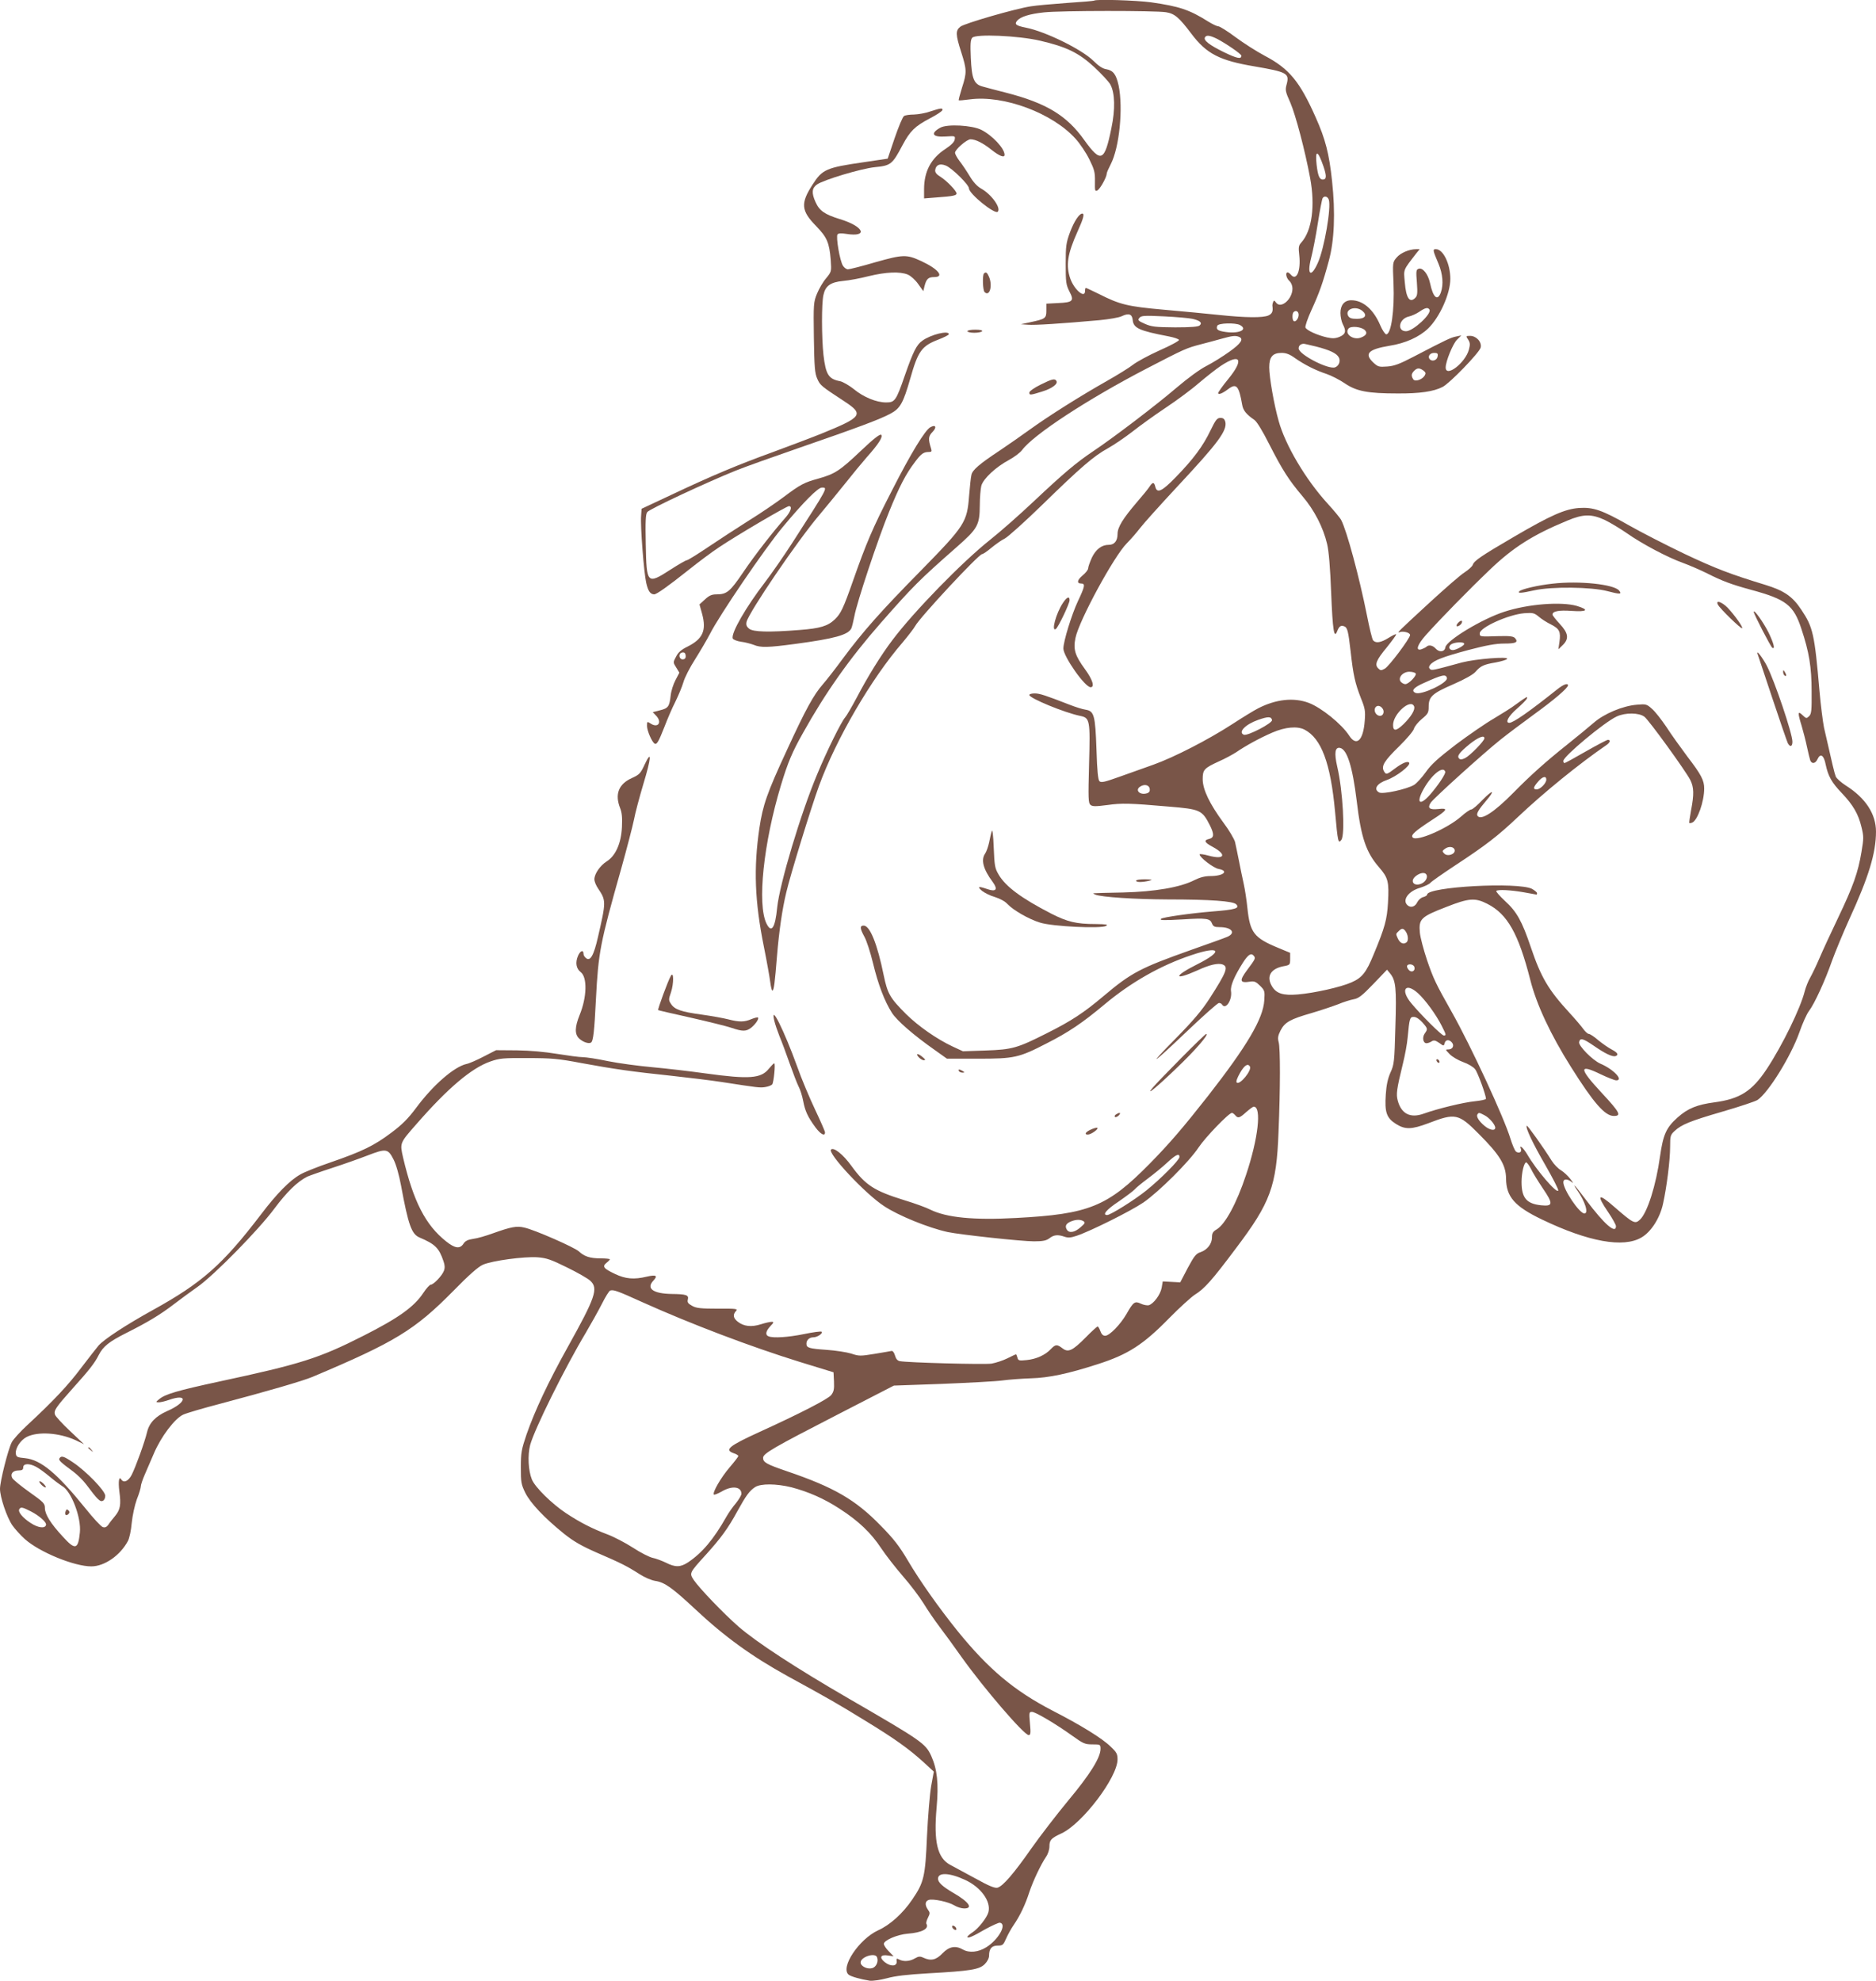 <?xml version="1.0" standalone="no"?>
<!DOCTYPE svg PUBLIC "-//W3C//DTD SVG 20010904//EN"
 "http://www.w3.org/TR/2001/REC-SVG-20010904/DTD/svg10.dtd">
<svg version="1.0" xmlns="http://www.w3.org/2000/svg"
 width="1212pt" height="1280pt" viewBox="0 0 1212 1280"
 preserveAspectRatio="xMidYMid meet">
<g transform="translate(0,1280) scale(0.1,-0.1)"
fill="#795548" stroke="none">
<path d="M7069 12796 c-2 -2 -81 -9 -175 -15 -94 -7 -200 -16 -235 -22 -103
-16 -427 -110 -454 -131 -32 -25 -32 -50 5 -165 36 -113 37 -131 5 -230 -13
-42 -23 -79 -21 -81 2 -2 35 1 72 6 219 29 535 -89 684 -256 28 -31 68 -91 88
-132 32 -65 37 -83 36 -142 -1 -61 0 -66 16 -58 18 10 60 86 60 108 0 7 12 34
26 61 56 108 81 362 51 508 -16 73 -35 98 -81 106 -22 3 -50 22 -82 54 -75 74
-309 189 -435 214 -65 13 -77 22 -58 45 22 26 80 44 173 54 109 12 721 12 789
1 56 -9 84 -33 164 -139 98 -130 182 -173 408 -211 210 -36 226 -45 208 -114
-11 -39 -9 -48 24 -122 33 -77 94 -306 127 -484 34 -181 12 -342 -57 -418 -17
-19 -19 -30 -13 -82 11 -101 -18 -169 -54 -126 -7 8 -16 15 -21 15 -17 0 -9
-37 11 -55 12 -11 20 -31 20 -49 0 -69 -75 -134 -106 -91 -12 16 -14 16 -19 3
-4 -9 -6 -22 -4 -29 4 -32 -3 -46 -26 -57 -35 -16 -147 -15 -318 3 -78 8 -239
24 -358 34 -235 21 -284 33 -420 102 -43 21 -81 39 -84 39 -3 0 -5 -9 -5 -20
0 -51 -69 7 -95 79 -30 86 -19 159 46 304 39 86 47 117 31 117 -20 0 -53 -51
-79 -120 -25 -68 -28 -87 -28 -205 0 -118 2 -134 24 -178 32 -61 23 -71 -74
-75 l-75 -4 0 -44 c0 -51 -6 -55 -105 -76 l-60 -13 45 -3 c43 -4 213 7 460 29
63 6 129 17 147 26 46 22 67 14 71 -25 5 -52 42 -69 231 -105 36 -7 66 -17 68
-23 2 -6 -55 -37 -126 -68 -71 -32 -148 -74 -172 -93 -24 -19 -100 -66 -169
-105 -168 -95 -373 -224 -495 -312 -55 -40 -143 -101 -195 -136 -133 -88 -178
-127 -184 -158 -4 -15 -10 -75 -15 -134 -13 -172 -26 -193 -310 -483 -261
-265 -377 -396 -508 -573 -47 -64 -104 -137 -126 -162 -61 -70 -110 -159 -233
-426 -129 -278 -156 -357 -178 -505 -38 -259 -30 -472 29 -765 19 -94 37 -196
41 -227 4 -32 10 -57 14 -57 10 0 16 51 30 225 13 158 34 303 60 410 26 112
161 550 211 687 110 302 338 694 541 928 36 43 73 91 81 106 28 53 410 464
432 464 6 0 33 18 60 41 27 22 66 50 87 60 21 11 130 109 242 218 250 244 333
315 424 365 38 21 110 70 159 108 48 38 144 107 213 153 69 46 166 117 215
160 50 42 113 92 142 111 128 85 152 42 48 -85 -36 -44 -65 -85 -65 -90 0 -14
28 -3 66 26 52 39 68 20 89 -101 6 -38 27 -63 79 -99 16 -11 52 -70 95 -155
85 -167 127 -233 215 -337 77 -90 135 -203 160 -310 11 -45 20 -156 26 -314
10 -246 19 -301 39 -249 12 31 24 40 44 32 22 -8 27 -26 43 -164 17 -154 29
-204 66 -300 27 -66 30 -84 25 -146 -9 -128 -53 -170 -101 -96 -48 74 -179
180 -261 211 -96 36 -211 24 -326 -35 -26 -13 -101 -59 -167 -102 -154 -100
-377 -215 -512 -263 -58 -21 -156 -56 -219 -78 -95 -34 -117 -39 -128 -28 -9
9 -15 66 -19 202 -8 225 -15 251 -71 260 -21 3 -67 18 -103 32 -154 60 -193
73 -225 73 -19 0 -35 -4 -35 -10 0 -21 229 -115 328 -135 63 -13 66 -25 58
-309 -6 -226 -5 -254 9 -266 13 -11 32 -11 110 -1 92 13 142 12 395 -10 205
-17 216 -22 267 -122 28 -57 27 -79 -5 -87 -37 -8 -31 -23 22 -51 94 -51 78
-85 -26 -57 -32 9 -58 12 -58 8 0 -19 89 -88 123 -94 69 -13 31 -46 -53 -46
-35 0 -67 -8 -103 -26 -91 -47 -257 -75 -461 -80 -99 -2 -185 -4 -190 -5 -6 0
-1 -4 11 -9 39 -16 252 -30 468 -31 276 0 421 -11 441 -31 26 -26 -3 -35 -156
-47 -135 -11 -319 -37 -329 -47 -11 -10 13 -11 139 -4 155 10 178 6 190 -26 8
-20 17 -24 50 -24 78 0 107 -38 48 -63 -18 -8 -125 -46 -238 -86 -323 -115
-381 -145 -560 -296 -128 -108 -208 -161 -368 -241 -190 -96 -223 -105 -394
-111 l-147 -5 -67 31 c-102 48 -221 131 -300 209 -104 104 -120 131 -145 252
-41 202 -89 320 -129 320 -26 0 -25 -18 4 -71 14 -24 39 -101 56 -171 34 -141
75 -247 122 -321 32 -51 142 -146 276 -240 l80 -57 200 0 c235 0 264 6 444 99
142 72 232 133 373 251 172 144 364 253 562 319 186 63 210 27 38 -59 -156
-78 -155 -109 2 -39 77 36 132 48 161 38 40 -15 27 -48 -84 -221 -50 -77 -104
-141 -218 -257 -194 -197 -156 -172 80 53 102 97 191 176 199 176 7 0 17 -4
20 -10 23 -37 67 29 58 87 -5 33 21 95 78 185 34 52 52 63 69 43 13 -16 11
-20 -42 -91 -53 -71 -49 -87 19 -76 26 4 38 -1 64 -27 30 -30 31 -35 27 -94
-7 -118 -111 -294 -363 -617 -158 -201 -248 -307 -378 -439 -273 -277 -391
-325 -862 -350 -276 -15 -449 2 -555 54 -25 13 -99 40 -165 60 -197 61 -253
97 -344 222 -54 75 -115 123 -132 106 -24 -24 221 -286 342 -365 93 -62 288
-141 412 -168 81 -17 476 -60 557 -60 59 0 80 5 100 20 28 22 54 25 97 10 23
-8 41 -7 79 6 90 30 352 161 431 215 101 70 296 264 356 355 44 66 196 224
216 224 5 0 14 -7 21 -15 18 -22 28 -19 71 20 22 19 43 35 49 35 52 0 29 -206
-50 -441 -60 -182 -135 -320 -190 -352 -24 -14 -30 -25 -30 -51 0 -42 -30 -81
-74 -96 -29 -9 -41 -25 -83 -103 l-48 -92 -57 3 -56 3 -7 -41 c-8 -44 -52
-104 -84 -113 -10 -2 -33 2 -50 10 -39 19 -49 12 -93 -66 -40 -69 -110 -141
-138 -141 -14 0 -24 10 -31 30 -6 17 -14 30 -18 30 -3 0 -38 -31 -76 -70 -86
-87 -114 -100 -151 -71 -35 27 -45 26 -75 -5 -35 -38 -94 -65 -156 -71 -49 -5
-55 -4 -60 16 -3 11 -7 21 -9 21 -3 0 -28 -12 -56 -26 -28 -14 -74 -29 -102
-34 -46 -7 -541 6 -593 16 -15 3 -25 15 -31 37 -5 18 -15 31 -22 29 -7 -2 -57
-10 -110 -19 -92 -15 -101 -15 -151 2 -30 9 -101 20 -159 24 -114 8 -130 13
-130 40 0 23 19 41 45 41 25 0 63 25 53 36 -4 4 -55 -3 -113 -15 -103 -21
-198 -27 -229 -15 -24 9 -19 34 11 66 23 24 24 28 8 28 -10 0 -42 -7 -70 -16
-60 -19 -110 -14 -149 17 -29 23 -33 45 -11 69 13 14 3 16 -118 15 -109 0
-138 3 -165 18 -27 15 -33 23 -28 42 7 28 -11 34 -104 35 -120 2 -167 35 -119
86 30 32 19 40 -42 26 -83 -20 -138 -15 -205 17 -74 35 -85 48 -56 72 12 9 22
20 22 23 0 3 -27 6 -59 6 -69 0 -106 12 -141 45 -28 26 -287 140 -353 154 -49
12 -87 4 -202 -37 -44 -16 -101 -33 -128 -36 -35 -5 -52 -14 -63 -32 -23 -34
-54 -30 -111 15 -134 106 -212 258 -279 543 -21 94 -22 92 86 215 204 234 357
363 478 405 60 21 84 23 242 22 152 0 198 -4 345 -32 217 -40 332 -56 580 -82
110 -12 259 -30 330 -41 233 -36 245 -38 280 -32 19 3 39 11 44 17 10 13 22
136 13 136 -4 0 -19 -16 -35 -35 -50 -63 -126 -69 -409 -30 -100 14 -255 32
-343 40 -88 8 -217 25 -286 39 -70 15 -144 26 -165 26 -22 0 -95 10 -164 21
-78 13 -176 22 -260 23 l-135 1 -80 -41 c-44 -23 -94 -45 -111 -48 -80 -18
-216 -136 -325 -283 -53 -71 -91 -109 -162 -162 -109 -82 -186 -120 -392 -191
-82 -28 -170 -63 -195 -78 -69 -39 -152 -124 -253 -257 -248 -325 -380 -442
-698 -618 -172 -95 -316 -189 -352 -230 -15 -18 -66 -83 -113 -145 -84 -112
-178 -212 -345 -367 -48 -44 -94 -95 -103 -113 -24 -46 -76 -254 -76 -301 0
-53 44 -184 80 -236 16 -23 53 -64 81 -89 94 -84 318 -176 429 -176 86 0 188
72 237 165 9 17 20 68 24 115 5 49 19 114 33 153 15 37 26 75 26 85 0 9 11 42
24 72 13 30 40 93 60 139 46 109 136 228 191 252 22 10 128 41 235 69 313 83
536 148 598 174 534 225 662 303 912 557 101 103 159 154 190 168 59 26 267
54 352 48 57 -4 87 -14 190 -65 68 -33 136 -72 152 -87 53 -49 33 -107 -146
-428 -128 -230 -212 -410 -266 -564 -33 -98 -37 -118 -37 -213 0 -96 2 -110
29 -165 33 -66 121 -160 251 -265 62 -49 110 -77 210 -121 156 -67 197 -88
275 -138 34 -22 78 -41 104 -45 60 -9 109 -44 256 -181 193 -181 368 -307 600
-435 256 -140 323 -178 495 -284 197 -120 286 -184 384 -273 l64 -59 -17 -93
c-9 -52 -21 -197 -27 -324 -11 -263 -20 -299 -95 -409 -60 -89 -144 -165 -220
-199 -124 -57 -247 -241 -191 -287 14 -12 83 -31 137 -39 20 -2 68 5 110 16
54 15 130 24 270 32 268 15 327 24 362 59 17 17 28 39 28 55 0 45 17 65 56 65
32 0 36 4 54 45 11 25 33 65 49 88 41 60 75 131 101 212 24 72 74 178 109 230
12 17 21 46 21 66 0 41 11 53 78 84 135 63 362 362 362 478 0 35 -6 46 -44 82
-55 54 -191 138 -376 233 -247 128 -413 267 -614 515 -120 149 -243 323 -319
452 -56 95 -93 143 -177 228 -162 167 -301 248 -607 352 -131 45 -153 57 -153
86 0 28 64 65 476 277 l369 190 310 11 c171 7 346 16 390 22 44 6 127 12 185
14 116 3 242 30 431 91 197 63 295 126 464 299 66 67 140 134 164 150 62 38
112 94 266 300 223 295 262 400 275 750 12 286 12 543 1 582 -7 26 -5 41 12
75 28 54 62 73 201 113 61 18 138 44 172 57 33 14 78 28 100 32 32 6 54 23
127 99 l88 92 19 -23 c38 -46 43 -94 35 -347 -6 -226 -8 -243 -32 -295 -17
-39 -26 -80 -30 -141 -8 -115 5 -152 65 -190 60 -38 101 -37 210 4 174 67 195
63 325 -68 136 -136 176 -201 177 -289 1 -118 55 -180 232 -265 300 -144 526
-185 643 -116 62 36 119 125 139 217 24 108 46 282 46 369 0 69 2 77 28 101
44 42 100 65 310 126 110 32 212 66 226 75 70 46 216 282 271 437 20 58 48
120 62 138 36 47 106 201 148 322 21 58 71 179 112 270 126 274 173 429 173
567 0 114 -67 217 -195 298 -31 20 -60 46 -65 58 -8 20 -22 78 -76 317 -7 36
-21 142 -29 235 -32 370 -42 413 -117 525 -57 87 -112 124 -232 161 -226 69
-321 105 -524 201 -117 56 -279 139 -360 185 -172 98 -229 117 -321 111 -91
-7 -182 -47 -418 -185 -216 -126 -259 -156 -268 -182 -3 -10 -27 -32 -53 -49
-26 -16 -123 -101 -217 -187 -215 -198 -225 -208 -202 -199 23 8 67 -3 67 -19
-1 -22 -135 -201 -163 -217 -24 -13 -28 -13 -43 2 -24 24 -13 53 56 136 33 41
60 78 60 83 0 5 -21 -5 -47 -21 -51 -32 -84 -38 -102 -17 -6 7 -24 81 -40 163
-49 245 -130 546 -166 614 -7 14 -48 63 -91 110 -139 153 -270 374 -313 530
-30 105 -61 284 -61 347 0 67 22 93 80 93 29 0 53 -9 87 -34 60 -42 133 -79
203 -102 30 -10 83 -37 117 -60 76 -52 149 -66 342 -66 143 -1 233 12 291 42
47 24 237 221 246 254 9 36 -28 76 -68 76 -28 0 -28 -1 -13 -24 13 -20 14 -32
5 -65 -23 -86 -150 -183 -150 -115 0 39 46 151 72 178 l29 29 -33 -7 c-33 -6
-65 -21 -276 -131 -90 -47 -125 -60 -170 -63 -53 -4 -60 -2 -90 26 -60 57 -32
85 105 108 103 16 193 57 250 112 75 73 143 225 143 320 0 97 -46 192 -93 192
-22 0 -21 -5 17 -95 27 -65 33 -132 15 -184 -21 -59 -50 -35 -70 60 -13 59
-48 103 -75 92 -15 -5 -16 -17 -10 -89 5 -68 3 -85 -10 -98 -36 -37 -60 -2
-68 99 -8 88 -13 75 74 188 l22 27 -23 0 c-44 0 -101 -24 -126 -54 -26 -31
-26 -31 -20 -169 7 -170 -15 -327 -47 -327 -7 0 -25 26 -39 59 -44 103 -112
161 -187 161 -44 0 -70 -31 -70 -82 0 -24 7 -56 15 -72 24 -45 19 -65 -20 -82
-27 -11 -45 -12 -82 -4 -65 15 -132 46 -139 64 -3 8 14 59 39 113 51 112 74
176 112 318 36 131 43 311 21 515 -19 178 -43 271 -106 412 -103 232 -171 314
-328 397 -53 28 -139 83 -190 121 -52 39 -102 70 -111 70 -9 0 -38 14 -64 30
-122 77 -188 99 -371 125 -97 13 -356 21 -367 11z m-349 -259 c171 -40 249
-78 349 -170 47 -44 95 -95 105 -114 29 -54 32 -159 6 -282 -44 -216 -67 -226
-175 -76 -113 159 -245 239 -505 306 -63 16 -132 34 -152 40 -56 15 -70 50
-76 186 -4 87 -2 116 9 129 21 26 297 14 439 -19z m1143 12 c59 -31 157 -98
157 -109 0 -24 -28 -18 -113 23 -94 46 -134 77 -122 96 9 16 31 13 78 -10z
m688 -826 c21 -63 19 -83 -6 -83 -21 0 -31 27 -39 96 -11 100 8 95 45 -13z
m34 -214 c16 -51 -29 -312 -70 -405 -44 -100 -73 -83 -45 27 11 41 31 144 44
227 13 83 27 156 31 162 11 17 33 11 40 -11z m216 -717 c35 -29 19 -52 -35
-52 -35 0 -48 5 -56 19 -23 43 47 68 91 33z m434 8 c17 -27 -106 -140 -151
-140 -61 0 -46 81 18 95 18 4 49 18 68 31 38 26 55 30 65 14z m-845 -34 c0
-25 -22 -51 -33 -39 -9 8 -9 48 0 56 14 15 33 6 33 -17z m-686 -26 c48 -11 65
-25 47 -42 -8 -9 -54 -13 -159 -13 -129 1 -153 4 -196 23 -43 19 -47 24 -35
38 12 15 31 16 159 10 80 -4 162 -11 184 -16z m307 -40 c53 -29 -4 -57 -91
-45 -53 7 -65 17 -56 40 6 18 116 21 147 5z m807 -33 c18 -18 9 -35 -26 -48
-49 -19 -108 24 -80 58 15 19 84 12 106 -10z m-814 -43 c33 -13 15 -42 -61
-96 -43 -31 -109 -72 -148 -92 -42 -21 -120 -78 -194 -141 -126 -108 -406
-322 -541 -412 -107 -72 -188 -140 -378 -319 -92 -87 -220 -200 -286 -252
-181 -144 -493 -464 -631 -648 -73 -96 -160 -237 -229 -369 -32 -60 -66 -119
-76 -130 -25 -28 -118 -216 -180 -366 -107 -254 -243 -709 -259 -862 -13 -133
-37 -169 -69 -104 -61 125 -20 519 94 896 44 145 72 212 142 336 145 260 301
481 502 710 210 239 248 277 489 489 138 121 150 143 151 271 0 50 5 107 10
127 13 46 94 121 178 166 35 19 72 47 85 64 74 100 422 328 807 528 245 127
254 131 350 156 36 9 94 25 130 35 72 20 91 22 114 13z m499 -63 c90 -23 133
-44 147 -71 12 -23 0 -54 -24 -63 -43 -17 -236 83 -236 122 0 17 11 28 31 30
3 1 40 -8 82 -18z m785 -63 c-3 -25 -34 -36 -50 -20 -17 17 -1 42 27 42 22 0
26 -4 23 -22z m-92 -92 c15 -12 17 -18 8 -33 -17 -27 -63 -41 -74 -23 -14 22
-12 36 6 54 19 20 35 20 60 2z m1173 -966 c35 -17 98 -55 140 -84 98 -69 265
-158 367 -194 43 -16 112 -46 152 -66 101 -51 158 -72 286 -107 226 -61 274
-99 324 -252 50 -150 66 -247 66 -404 1 -122 -1 -145 -16 -160 -17 -16 -19
-16 -43 7 -31 30 -32 16 -5 -71 10 -35 26 -95 34 -134 8 -38 18 -78 21 -87 10
-26 34 -22 47 7 19 41 41 27 53 -35 16 -75 38 -115 105 -185 72 -76 106 -134
126 -218 15 -61 15 -73 0 -162 -22 -132 -53 -220 -151 -425 -46 -96 -100 -213
-120 -260 -20 -47 -47 -103 -60 -126 -13 -22 -29 -63 -36 -90 -27 -108 -144
-348 -245 -501 -95 -143 -173 -193 -338 -215 -112 -15 -172 -39 -238 -98 -73
-65 -93 -110 -113 -249 -26 -189 -82 -366 -130 -411 -32 -30 -43 -24 -165 82
-106 93 -119 82 -40 -34 27 -40 50 -81 50 -90 0 -53 -75 12 -190 165 -40 53
-74 97 -77 97 -2 0 4 -12 15 -27 53 -76 77 -153 48 -153 -32 0 -136 154 -136
202 0 23 27 23 54 1 13 -12 10 -5 -8 19 -15 20 -43 46 -61 57 -19 11 -46 39
-61 63 -52 84 -156 229 -160 225 -11 -10 38 -113 120 -255 48 -84 86 -157 83
-164 -8 -23 -143 134 -201 235 -26 43 -53 66 -40 33 8 -20 -14 -30 -32 -16 -8
7 -24 45 -36 84 -40 133 -255 598 -378 816 -105 186 -119 216 -160 335 -22 66
-44 147 -47 180 -8 88 7 102 170 165 147 58 187 61 267 20 129 -66 200 -192
276 -489 40 -160 132 -356 263 -564 147 -234 220 -317 277 -317 51 0 40 22
-77 148 -149 160 -151 191 -9 122 46 -22 92 -40 102 -40 50 0 -18 72 -103 108
-50 22 -142 115 -137 139 6 29 24 25 94 -23 75 -52 122 -74 142 -67 21 8 13
22 -25 42 -21 11 -60 38 -87 60 -26 23 -54 41 -61 41 -8 0 -24 15 -37 33 -12
17 -52 64 -87 102 -138 150 -185 230 -251 425 -57 169 -91 230 -167 299 -34
32 -60 61 -56 65 11 10 93 6 178 -9 44 -8 81 -15 83 -15 1 0 2 4 2 10 0 5 -15
17 -32 27 -89 46 -678 14 -678 -37 0 -5 -11 -12 -25 -16 -14 -3 -31 -18 -38
-32 -14 -30 -41 -39 -62 -22 -39 32 2 92 79 114 29 9 59 23 67 32 7 9 79 59
159 112 201 132 277 191 407 314 166 157 396 344 571 464 24 16 29 34 10 34
-7 0 -71 -34 -143 -75 -71 -41 -133 -75 -137 -75 -5 0 -8 6 -8 14 0 29 266
251 345 287 56 26 144 25 179 -2 30 -23 265 -348 296 -408 24 -48 25 -93 5
-197 -8 -43 -13 -79 -11 -81 2 -2 10 -1 18 2 35 14 78 136 78 221 0 52 -19 89
-108 205 -44 59 -106 145 -136 192 -31 46 -72 99 -93 117 -34 31 -40 32 -97
27 -91 -7 -213 -58 -280 -117 -31 -27 -109 -91 -174 -143 -133 -106 -233 -195
-344 -308 -127 -129 -212 -183 -233 -149 -8 13 8 40 55 95 62 72 47 77 -21 8
-33 -35 -66 -63 -74 -63 -8 0 -37 -20 -65 -45 -87 -77 -286 -164 -313 -136
-15 15 12 40 127 115 98 63 106 77 38 69 -57 -6 -72 6 -48 42 19 28 337 316
451 407 44 35 141 108 215 162 130 94 220 171 220 188 0 17 -30 6 -71 -27
-177 -141 -282 -215 -308 -215 -29 0 -6 43 48 90 33 29 62 58 65 66 7 18 0 14
-69 -36 -27 -21 -93 -62 -145 -93 -52 -30 -162 -106 -245 -168 -117 -90 -159
-128 -194 -178 -24 -34 -58 -71 -75 -82 -47 -28 -202 -62 -226 -49 -39 21 -14
59 51 81 59 21 154 93 143 111 -9 13 -44 -1 -93 -38 -51 -39 -57 -41 -71 -15
-17 33 5 67 99 159 51 50 92 99 96 114 4 15 27 43 51 63 40 33 44 41 44 79 0
65 23 86 159 145 76 33 130 64 144 81 32 37 52 47 130 60 37 7 70 17 74 23 11
17 -203 0 -292 -23 -194 -53 -196 -53 -207 -42 -8 8 -7 16 2 27 24 29 82 51
245 95 118 31 179 42 233 42 75 0 92 8 71 34 -11 13 -32 16 -109 14 -120 -4
-120 -4 -120 18 0 38 184 121 287 130 56 4 65 2 94 -22 17 -15 53 -38 80 -51
54 -28 63 -46 54 -112 l-7 -48 28 27 c42 41 37 77 -19 137 -26 28 -47 55 -47
60 0 22 40 30 124 24 100 -7 116 7 34 32 -100 29 -315 13 -468 -37 -144 -46
-375 -186 -382 -230 -4 -30 -39 -35 -63 -8 -19 21 -45 26 -60 11 -6 -5 -20
-12 -32 -16 -40 -12 -27 29 29 92 91 102 279 294 411 420 153 147 280 227 502
319 104 44 158 44 244 4z m-909 -800 c0 -11 -53 -40 -74 -40 -24 0 -31 22 -11
37 22 15 85 18 85 3z m-314 -191 c8 -14 -45 -69 -67 -69 -9 0 -22 7 -29 15
-21 25 12 65 55 65 18 0 37 -5 41 -11z m202 -30 c6 -31 -163 -111 -202 -96
-32 13 -14 35 52 64 119 54 144 60 150 32z m-212 -183 c8 -21 -19 -66 -69
-115 -47 -45 -67 -47 -67 -5 0 72 115 174 136 120z m-206 -11 c17 -20 8 -50
-14 -50 -23 0 -41 27 -33 49 8 20 31 21 47 1z m-712 -77 c4 -20 -158 -104
-182 -95 -40 16 10 67 92 96 66 23 85 22 90 -1z m210 -62 c109 -57 168 -216
197 -528 18 -202 21 -211 41 -184 25 35 10 317 -27 474 -20 88 -14 126 18 120
46 -9 81 -121 108 -342 28 -238 61 -334 145 -430 58 -67 65 -92 57 -230 -6
-106 -20 -159 -92 -331 -48 -118 -75 -152 -144 -182 -70 -31 -240 -69 -347
-78 -95 -8 -139 6 -167 54 -37 62 -8 112 73 128 44 8 45 9 45 48 l0 39 -77 32
c-157 65 -182 98 -199 256 -5 51 -16 122 -24 158 -8 36 -22 103 -31 150 -9 47
-21 101 -25 120 -5 19 -38 76 -75 125 -89 121 -134 214 -134 281 0 61 9 71
105 115 39 17 88 44 110 58 64 44 154 93 235 128 83 36 161 43 208 19z m1162
-56 c0 -17 -91 -110 -123 -127 -22 -11 -32 -12 -40 -4 -16 16 -1 37 68 94 56
44 95 60 95 37z m-253 -216 c4 -13 -45 -87 -98 -148 -69 -78 -93 -53 -39 41
52 91 124 147 137 107z m653 -51 c0 -23 -39 -63 -62 -63 -25 0 -23 13 8 49 28
34 54 41 54 14z m-2562 -60 c2 -14 -3 -23 -17 -28 -47 -15 -82 21 -43 44 27
17 57 9 60 -16z m1970 -395 c5 -27 -46 -44 -67 -23 -15 15 -14 18 4 31 25 19
59 14 63 -8z m-183 -158 c11 -17 -4 -46 -30 -58 -50 -23 -80 15 -38 48 28 22
58 26 68 10z m-137 -363 c19 -23 24 -63 9 -75 -19 -16 -42 -6 -56 24 -14 31
-14 30 5 48 19 19 28 20 42 3z m59 -233 c9 -23 -13 -40 -32 -24 -8 7 -15 19
-15 26 0 19 39 18 47 -2z m24 -171 c48 -44 116 -137 153 -210 30 -60 31 -63
13 -63 -13 0 -148 134 -210 209 -72 87 -37 137 44 64z m28 -188 c36 -41 36
-43 15 -73 -17 -25 -10 -62 12 -62 8 0 23 5 33 12 15 9 24 7 49 -10 29 -21 30
-21 35 -2 6 24 29 26 47 5 17 -20 5 -45 -22 -45 -21 0 -21 -1 7 -30 16 -17 55
-40 88 -52 32 -11 67 -32 77 -46 17 -21 70 -167 70 -191 0 -5 -33 -12 -72 -16
-73 -7 -241 -48 -330 -80 -86 -31 -145 -2 -168 85 -11 41 -7 72 33 236 14 56
28 132 31 170 12 126 14 134 40 134 15 0 36 -14 55 -35z m-1114 -285 c15 -24
-66 -123 -85 -104 -6 6 2 28 21 62 28 49 50 64 64 42z m1515 -315 c32 -16 70
-61 70 -81 0 -22 -36 -16 -69 12 -36 30 -55 60 -46 74 8 13 11 13 45 -5z
m-7048 -285 c17 -33 36 -100 49 -170 47 -255 68 -313 119 -335 101 -43 126
-67 155 -153 9 -25 10 -44 3 -62 -11 -31 -67 -90 -85 -90 -7 0 -29 -24 -48
-53 -60 -91 -162 -163 -385 -276 -289 -147 -408 -184 -935 -297 -268 -58 -348
-81 -387 -114 -23 -19 -23 -19 -2 -20 12 0 41 7 64 15 127 45 118 -16 -11 -72
-74 -33 -115 -76 -129 -136 -16 -66 -72 -221 -99 -275 -21 -41 -51 -55 -67
-31 -15 25 -21 -11 -13 -76 12 -87 6 -119 -28 -160 -16 -19 -35 -43 -43 -56
-11 -15 -22 -20 -36 -15 -11 3 -62 58 -113 122 -183 226 -286 312 -388 323
-53 5 -58 8 -61 31 -3 34 30 85 70 106 72 37 210 28 317 -21 l54 -26 -91 86
c-50 47 -94 95 -97 106 -8 26 5 46 112 166 111 123 145 167 171 219 28 55 67
86 176 141 138 69 223 120 311 188 44 34 112 83 150 110 105 73 396 369 498
507 80 107 147 173 212 206 11 5 83 31 160 56 77 25 181 62 230 81 119 46 132
44 167 -25z m5078 15 c0 -20 -124 -144 -215 -217 -77 -62 -231 -158 -252 -158
-34 0 -5 35 75 88 48 33 94 68 102 77 8 10 47 42 86 71 39 29 95 75 125 103
56 52 79 62 79 36z m2271 -77 c11 -24 46 -80 76 -125 69 -101 67 -118 -11
-110 -94 10 -126 48 -126 151 0 58 16 126 30 126 5 0 19 -19 31 -42z m-2891
-338 c13 -9 9 -15 -20 -40 -39 -34 -75 -39 -89 -12 -12 22 -3 38 29 51 33 13
61 13 80 1z m-2850 -523 c311 -140 700 -288 1020 -387 l215 -66 3 -60 c2 -49
-1 -65 -18 -87 -20 -26 -203 -120 -462 -238 -199 -91 -230 -116 -168 -138 17
-5 30 -14 30 -18 0 -4 -25 -37 -56 -73 -56 -65 -113 -164 -102 -176 4 -3 26 6
51 20 66 39 127 32 127 -15 0 -9 -16 -36 -35 -60 -20 -23 -48 -63 -62 -88 -83
-147 -157 -234 -248 -295 -49 -32 -82 -33 -143 -2 -27 13 -65 27 -85 31 -20 4
-78 33 -128 66 -50 32 -123 70 -163 85 -101 38 -179 78 -271 139 -90 60 -199
167 -219 217 -23 57 -28 156 -11 222 27 101 224 499 360 726 34 58 81 142 104
187 22 44 46 83 53 85 21 7 45 -1 208 -75z m-3918 -1063 c18 -9 58 -38 90 -65
32 -27 68 -53 79 -60 59 -31 125 -204 115 -300 -11 -111 -30 -116 -111 -26
-78 84 -115 144 -115 184 0 29 -8 38 -100 103 -55 39 -105 80 -111 91 -14 27
4 49 42 49 22 0 29 5 29 20 0 25 38 27 82 4z m4881 -133 c110 -29 211 -73 312
-139 121 -78 203 -156 268 -255 30 -45 93 -126 140 -180 48 -55 107 -133 133
-175 25 -41 71 -109 103 -151 32 -42 97 -131 144 -198 145 -203 403 -503 433
-503 12 0 14 13 8 75 -6 70 -6 75 13 75 23 0 156 -79 263 -156 68 -49 80 -54
127 -54 52 0 53 -1 53 -29 0 -56 -67 -164 -208 -333 -76 -92 -183 -231 -238
-309 -113 -162 -185 -246 -220 -255 -17 -4 -55 11 -141 59 -65 35 -138 75
-163 88 -84 44 -109 150 -89 371 14 155 4 247 -35 334 -37 80 -61 97 -531 369
-347 201 -599 366 -715 467 -98 86 -251 246 -288 300 -29 45 -30 44 78 163 96
106 144 171 203 280 58 105 79 133 115 157 37 24 137 23 235 -1z m-4915 -155
c57 -29 105 -72 99 -89 -7 -24 -52 -18 -100 14 -52 34 -83 72 -72 89 9 15 20
13 73 -14z m6040 -2383 c100 -47 165 -138 148 -206 -9 -36 -66 -108 -104 -132
-17 -11 -31 -24 -32 -28 0 -13 32 0 116 49 44 24 86 43 94 42 47 -9 -8 -108
-87 -158 -52 -33 -111 -39 -153 -15 -47 27 -89 19 -131 -25 -41 -43 -75 -51
-124 -28 -21 10 -31 9 -55 -5 -32 -19 -72 -22 -101 -7 -16 9 -19 7 -16 -12 3
-33 -39 -35 -77 -5 -38 31 -27 51 22 43 l35 -5 -31 32 c-18 18 -32 40 -32 48
0 23 88 61 155 66 91 7 139 32 120 64 -3 4 1 22 10 39 14 28 14 33 0 52 -21
30 -19 55 5 63 29 9 127 -12 165 -35 18 -11 46 -20 64 -20 60 0 31 42 -69 100
-69 40 -100 68 -100 92 0 43 76 39 178 -9z m-572 -498 c11 -28 -5 -64 -32 -71
-32 -8 -74 13 -74 37 0 36 94 66 106 34z"/>
<path d="M10030 9029 c-94 -10 -200 -35 -214 -49 -14 -14 11 -13 96 6 113 25
369 22 472 -5 83 -22 97 -21 76 4 -34 40 -257 64 -430 44z"/>
<path d="M11099 8893 c14 -27 150 -158 156 -152 7 7 -47 83 -93 132 -38 39
-81 53 -63 20z"/>
<path d="M11330 8847 c0 -13 109 -225 120 -232 20 -12 9 30 -25 100 -33 65
-94 151 -95 132z"/>
<path d="M9422 8778 c-7 -7 -12 -15 -12 -20 0 -12 28 2 34 18 7 17 -6 18 -22
2z"/>
<path d="M11355 8575 c4 -11 47 -141 96 -288 49 -148 94 -277 99 -288 15 -28
30 -23 30 9 0 53 -115 393 -166 492 -28 53 -70 107 -59 75z"/>
<path d="M11520 8458 c0 -9 5 -20 10 -23 13 -8 13 5 0 25 -8 13 -10 13 -10 -2z"/>
<path d="M9280 5951 c0 -5 5 -13 10 -16 6 -3 10 -2 10 4 0 5 -4 13 -10 16 -5
3 -10 2 -10 -4z"/>
<path d="M570 3446 c0 -2 8 -10 18 -17 15 -13 16 -12 3 4 -13 16 -21 21 -21
13z"/>
<path d="M384 3378 c-7 -12 7 -25 91 -87 25 -19 63 -56 83 -83 71 -95 88 -112
105 -105 10 4 17 17 17 33 0 32 -123 159 -210 217 -58 39 -74 44 -86 25z"/>
<path d="M265 3210 c10 -11 23 -20 28 -20 6 0 2 9 -8 20 -10 11 -23 20 -28 20
-6 0 -2 -9 8 -20z"/>
<path d="M424 3036 c-8 -22 3 -33 18 -18 9 9 9 15 0 24 -9 9 -13 7 -18 -6z"/>
<path d="M6152 349 c2 -7 10 -15 17 -17 8 -3 12 1 9 9 -2 7 -10 15 -17 17 -8
3 -12 -1 -9 -9z"/>
<path d="M6010 12080 c-30 -11 -77 -19 -105 -20 -27 0 -57 -4 -65 -10 -8 -5
-35 -69 -60 -142 l-45 -133 -155 -23 c-242 -35 -267 -46 -330 -144 -79 -122
-75 -169 23 -269 70 -72 85 -107 94 -219 5 -75 5 -75 -30 -118 -20 -23 -46
-68 -59 -100 -22 -54 -23 -67 -20 -282 3 -193 6 -231 22 -267 19 -43 24 -47
175 -146 128 -84 116 -101 -144 -207 -64 -26 -205 -79 -313 -119 -229 -83
-399 -154 -663 -279 l-190 -89 -3 -44 c-6 -66 18 -370 33 -435 12 -53 26 -73
51 -74 16 0 88 51 219 155 66 53 156 120 200 149 113 76 436 266 452 266 23 0
13 -34 -23 -75 -83 -94 -198 -242 -273 -353 -85 -125 -105 -142 -172 -142 -30
0 -47 -7 -75 -33 l-35 -32 17 -61 c29 -107 5 -162 -95 -212 -39 -19 -60 -37
-73 -64 -20 -37 -20 -38 1 -71 l20 -33 -25 -48 c-14 -26 -28 -70 -31 -99 -8
-72 -16 -83 -69 -96 l-47 -12 22 -23 c40 -42 13 -82 -35 -51 -23 15 -24 15
-24 -15 0 -30 31 -103 49 -114 14 -9 26 12 64 109 19 50 50 122 70 161 19 39
43 95 52 126 8 30 43 98 76 149 33 52 76 126 96 164 58 116 356 554 470 690
133 160 227 255 253 255 39 0 42 6 -188 -352 -56 -87 -137 -204 -180 -260
-122 -159 -221 -330 -208 -363 2 -7 26 -17 53 -21 26 -3 63 -13 82 -20 45 -19
91 -18 270 6 253 34 340 58 361 100 4 8 13 44 20 80 15 85 152 498 225 676 64
158 107 242 166 319 41 55 56 65 91 65 17 0 19 4 13 23 -19 61 -18 78 10 107
29 30 20 49 -14 30 -34 -18 -126 -168 -249 -410 -126 -245 -164 -335 -252
-585 -61 -174 -78 -210 -117 -247 -45 -43 -95 -58 -226 -68 -201 -16 -301 -13
-327 8 -17 14 -21 25 -17 44 16 64 329 524 468 688 40 47 113 137 164 200 50
63 115 142 144 175 76 85 107 133 94 146 -7 7 -49 -25 -134 -106 -133 -126
-165 -147 -272 -177 -91 -25 -115 -37 -224 -119 -51 -38 -152 -107 -225 -152
-73 -46 -191 -123 -261 -170 -71 -48 -134 -87 -141 -87 -6 0 -53 -27 -104 -60
-152 -98 -155 -94 -160 164 -3 149 -1 195 10 208 15 20 391 195 570 267 67 27
256 94 418 150 368 127 515 182 582 218 64 34 83 68 129 228 50 177 74 210
181 251 37 14 68 30 68 35 0 26 -116 -2 -171 -42 -37 -26 -59 -69 -113 -224
-57 -165 -65 -175 -121 -175 -63 0 -146 34 -209 86 -30 24 -70 47 -88 51 -75
14 -93 42 -108 170 -12 110 -13 335 0 388 13 59 46 82 127 90 37 3 112 17 166
31 111 27 201 31 252 10 20 -9 48 -34 67 -61 l33 -46 8 33 c12 47 25 58 63 58
68 0 25 53 -86 104 -93 43 -117 42 -294 -8 -88 -26 -168 -46 -178 -46 -9 0
-24 10 -32 23 -20 30 -47 188 -35 203 6 7 25 8 56 3 146 -23 114 49 -43 96
-96 30 -130 53 -155 109 -27 59 -24 91 9 114 42 30 286 103 374 112 103 10
113 18 178 141 50 93 79 122 177 174 43 22 79 46 81 53 5 16 -11 14 -78 -8z
m-1580 -3521 c0 -12 -7 -19 -20 -19 -22 0 -29 35 -7 43 18 6 27 -2 27 -24z"/>
<path d="M6075 11975 c-67 -37 -51 -63 36 -57 59 4 61 4 57 -19 -2 -16 -22
-36 -61 -62 -93 -61 -137 -145 -137 -260 l0 -59 88 7 c98 7 122 12 122 25 0
16 -63 82 -103 107 -28 17 -37 30 -35 45 5 33 30 44 69 28 41 -17 149 -124
149 -147 0 -35 167 -170 186 -151 23 24 -41 113 -108 150 -26 15 -51 42 -75
83 -20 33 -49 76 -65 96 -15 20 -28 44 -28 52 0 21 76 87 100 87 33 0 81 -24
137 -69 51 -40 83 -52 83 -31 0 41 -79 125 -150 161 -60 30 -220 39 -265 14z"/>
<path d="M6357 11033 c-11 -11 -8 -108 4 -120 33 -33 54 44 27 102 -11 25 -19
30 -31 18z"/>
<path d="M6250 10660 c0 -5 20 -10 44 -10 25 0 48 5 51 10 4 6 -13 10 -44 10
-28 0 -51 -4 -51 -10z"/>
<path d="M6721 10314 c-39 -19 -71 -42 -71 -50 0 -18 5 -18 82 6 65 20 105 50
93 69 -10 17 -28 13 -104 -25z"/>
<path d="M7820 10018 c-48 -100 -110 -184 -223 -300 -90 -93 -122 -108 -133
-63 -8 32 -17 32 -38 0 -9 -14 -44 -57 -78 -96 -94 -110 -128 -165 -128 -209
0 -45 -21 -70 -56 -70 -47 0 -84 -29 -110 -83 -13 -29 -24 -60 -24 -69 0 -9
-16 -30 -36 -46 -35 -29 -39 -52 -9 -52 28 0 24 -19 -21 -114 -40 -85 -94
-260 -94 -306 0 -51 139 -250 176 -250 28 0 13 49 -36 116 -65 89 -77 128 -62
202 23 113 249 529 332 612 25 25 64 70 87 100 23 30 131 150 238 265 266 285
325 364 311 421 -5 17 -13 24 -31 24 -22 0 -31 -12 -65 -82z"/>
<path d="M6866 8903 c-43 -65 -76 -186 -45 -167 15 9 89 164 89 186 0 29 -18
21 -44 -19z"/>
<path d="M4165 7861 c-27 -59 -35 -66 -83 -88 -85 -38 -111 -104 -76 -193 12
-30 15 -62 12 -124 -5 -105 -41 -185 -98 -221 -43 -27 -80 -81 -80 -116 0 -14
11 -41 25 -61 51 -76 51 -84 -2 -313 -27 -119 -50 -158 -77 -135 -9 7 -16 18
-16 26 0 30 -21 23 -36 -12 -18 -43 -12 -82 18 -105 43 -33 40 -161 -7 -276
-32 -79 -33 -125 -3 -153 25 -23 61 -35 76 -26 15 9 22 76 32 279 16 305 26
359 164 847 36 129 73 271 82 315 8 44 36 147 60 228 52 171 56 228 9 128z"/>
<path d="M6407 7430 c-4 -14 -12 -47 -17 -74 -6 -27 -17 -58 -25 -70 -29 -41
-13 -102 49 -185 35 -48 21 -65 -36 -45 -58 20 -67 17 -33 -12 17 -13 54 -32
84 -40 32 -10 65 -28 80 -45 38 -40 136 -97 211 -120 79 -25 393 -40 426 -21
15 9 1 11 -67 12 -126 0 -183 14 -289 68 -190 98 -293 174 -338 251 -25 42
-27 58 -32 176 -3 78 -8 120 -13 105z"/>
<path d="M7340 7110 c0 -11 40 -11 85 0 25 6 20 8 -27 9 -33 0 -58 -3 -58 -9z"/>
<path d="M4334 6495 c-18 -30 -86 -216 -82 -221 3 -2 98 -24 211 -49 114 -26
232 -55 264 -66 71 -24 94 -24 127 2 27 22 51 57 43 65 -3 3 -22 -2 -42 -10
-46 -20 -79 -20 -149 -2 -31 8 -108 22 -173 31 -133 18 -175 33 -198 69 -16
24 -16 29 0 75 19 58 18 140 -1 106z"/>
<path d="M5002 6207 c5 -23 21 -69 34 -102 14 -33 43 -111 65 -174 22 -62 48
-130 58 -150 11 -20 24 -62 30 -94 12 -64 29 -102 78 -169 34 -46 63 -62 63
-34 0 7 -29 73 -64 147 -35 74 -88 199 -116 279 -84 232 -174 412 -148 297z"/>
<path d="M7630 5963 c-86 -87 -167 -171 -180 -187 -56 -65 19 -4 150 122 124
118 213 222 193 222 -5 0 -78 -71 -163 -157z"/>
<path d="M5935 5970 c10 -11 25 -20 34 -20 12 1 10 5 -8 20 -30 26 -49 26 -26
0z"/>
<path d="M6195 5880 c3 -5 14 -10 23 -10 15 0 15 2 2 10 -20 13 -33 13 -25 0z"/>
<path d="M7210 5600 c-8 -5 -11 -12 -7 -16 4 -4 15 0 24 9 18 18 8 23 -17 7z"/>
<path d="M7054 5505 c-39 -16 -53 -35 -26 -35 21 0 70 35 62 43 -3 3 -19 -1
-36 -8z"/>
</g>
</svg>
